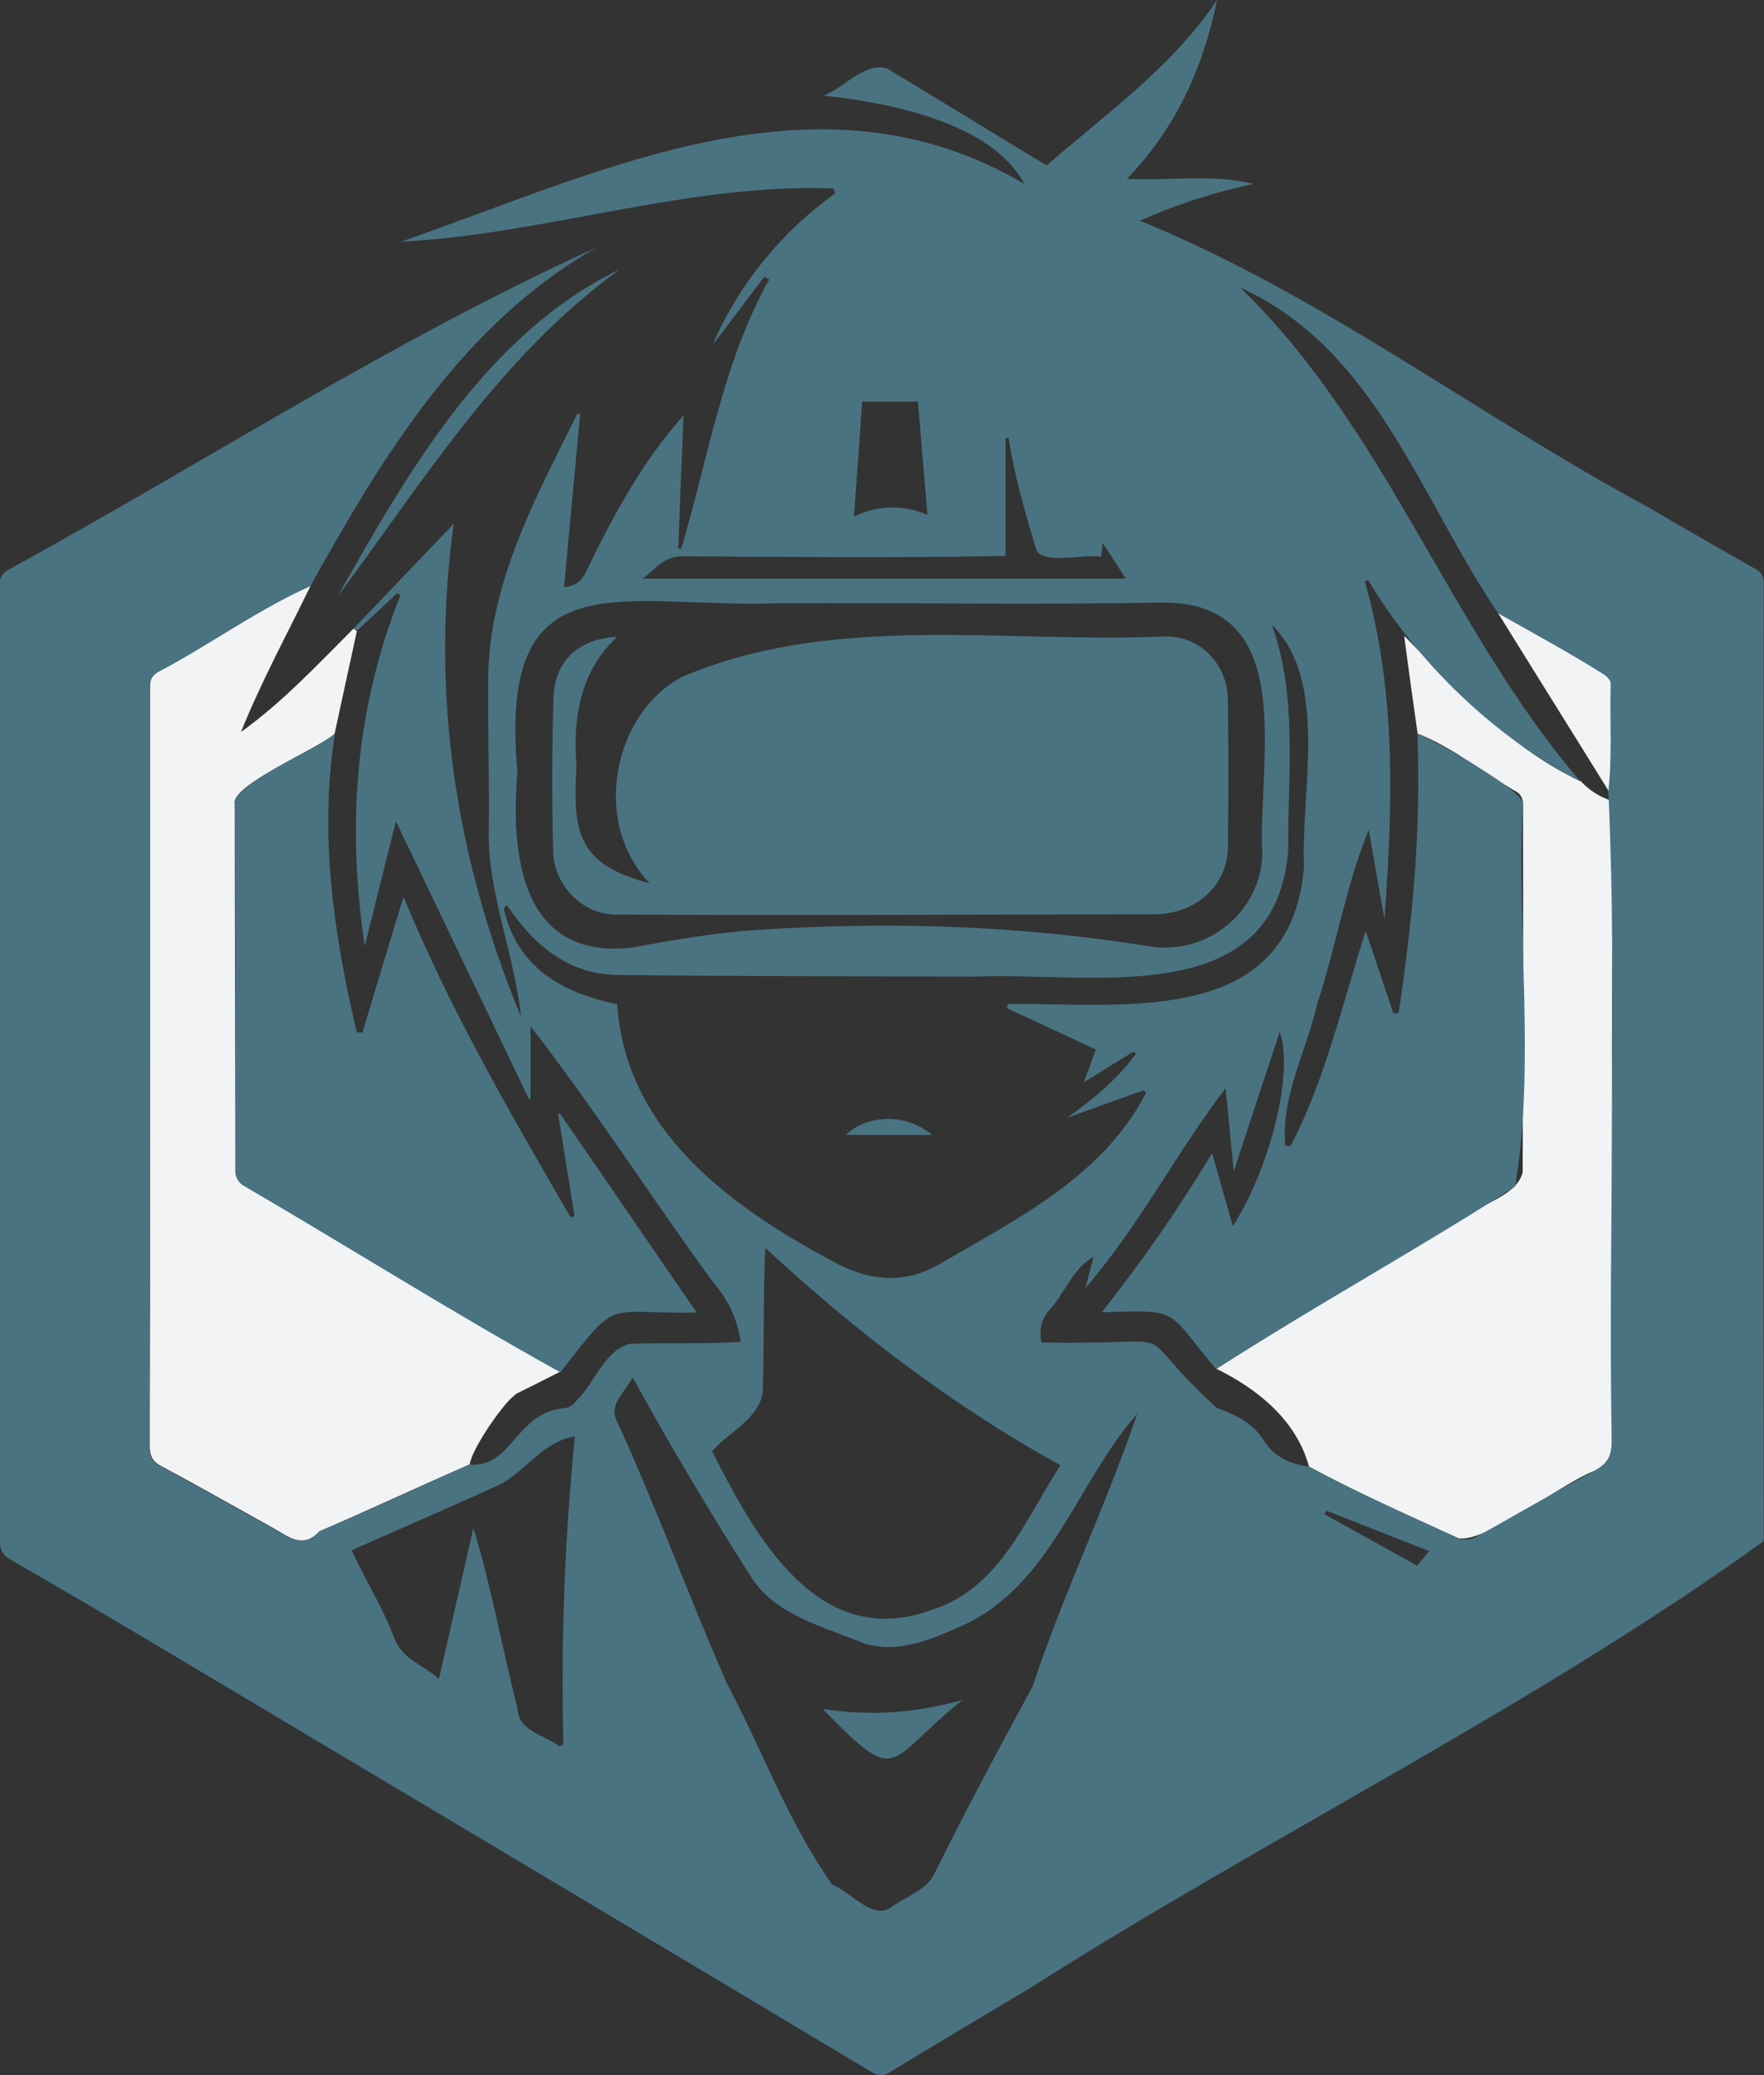 <?xml version="1.0" encoding="utf-8"?>
<!-- Generator: Adobe Illustrator 24.1.2, SVG Export Plug-In . SVG Version: 6.00 Build 0)  -->
<svg version="1.1" id="b8f16da0-bba9-403d-afaa-311c8d240d0e"
	 xmlns="http://www.w3.org/2000/svg" xmlns:xlink="http://www.w3.org/1999/xlink" x="0px" y="0px" viewBox="0 0 537.3 631.9"
	 style="enable-background:new 0 0 537.3 631.9;" xml:space="preserve">
<rect x="0" y="0" width="537.3" height="631.9" fill="#333333" stroke="none"/>
<style type="text/css">
	.st0{fill:#F1F3F4;}
	.st1{fill:#4A7382;}
</style>
<path class="st0" d="M107.7,191.4c0.3,0.3,0.7,0.6,1,0.8c-2.3,10.4-4.5,20.8-6.8,31.3c-5.4,4.7-31.9,15.7-30.4,21.4
	c0,37.2,0.2,74.3,0.2,111.5c-0.1,2,1,3.9,2.8,4.7c32.1,18.8,63.6,38.6,96.1,56.6c-4.3,2.2-8.6,4.4-12.9,6.5
	c-3.8,1.9-14.2,17.3-14.6,21.7c-15.3,6.7-30.5,13.8-45.8,20.4c-5.1,5.6-9.6,1.5-14.1-1C71.8,459,60.5,452.5,49,446.4
	c-3.3-1.8-3.4-4-3.4-7.2c0.1-28.1,0.1-56.2,0.1-84.3c0-48.6,0-97.1,0-145.7c0-2.2,0.5-3.5,2.6-4.7c15.6-8.2,30.3-19,46.3-26.1
	c-7.2,14.8-15,29.1-21.2,44.5C86.1,213.8,96.7,202.4,107.7,191.4z"/>
<path class="st0" d="M427.7,193.6c16.1,16.5,32.7,34.6,53.8,44.3c2.6,2.8,5.9,4.9,9.6,6c-0.1,65-0.1,129.9-0.1,194.9
	c0,4.6-1.4,7-5.4,9.1c-10,3.8-33.1,22.1-41.4,20.5c-15.3-7-30.7-13.8-45.5-21.8c-3.8-14.1-15.6-23.6-28.2-29.8
	c25.5-16.2,51.5-31.4,77.3-46.9c5.1-4.1,14.2-6.1,16-12.9c0.1-37.4,0.2-74.9,0.1-112.3c0-1.3-0.6-2.5-1.5-3.3
	c-10.2-5.8-19.8-13.8-30.6-18C430.4,213.6,429,203.6,427.7,193.6z"/>
<path class="st0" d="M490,240.9c-11.2-18.1-22.5-36.1-33.7-54.2c10.9,6.1,21.8,12.1,32.4,18.7c0.9,0.6,2,1.8,2,2.7
	C490.4,219,491.3,230.2,490,240.9z"/>
<path class="st1" d="M107.7,191.4l30.5-31.9c-7.1,51.4,0.4,101.6,20.5,150.1c-2.1-19.8-10.6-38.5-9.8-58.6
	c0.1-14.7-0.3-29.5-0.2-44.2c0.2-29.3,14.5-55.3,27.2-80.9l0.8,0.3c-1.6,17.5-3.3,35-4.9,52.6c3.3-0.3,5.3-1.6,6.8-4.9
	c8.2-16.9,17-33.3,29.6-47.4c-0.6,14-1.1,27.3-1.6,40.5l0.9,0.1c8.2-27.5,12.6-56.6,26.8-82l-1.5-0.8c-5.1,6.7-10.2,13.5-15.8,20.8
	c8-18.5,21-34.5,37.4-46.2l-0.5-1.5c-44.4-1.7-87.5,13.9-131.7,16.2C183.8,52.1,249.5,19.1,312,56c-9.9-18.6-40.8-24.7-61.1-26.9
	c6.1-2.3,12.4-10.2,19.2-8.3c16.3,9.8,32.5,19.8,48.7,29.6C337,34.5,357,20.5,370.7,0c-4.2,20.7-12.7,39.3-27.5,54.5
	c13,0.6,26.1-1.6,38.6,1.5c-11.9,2.5-23.5,6.3-34.6,11.2c55.3,22.6,102.7,59.2,155.1,87.4c10.7,6.3,21.5,12.5,32.3,18.6
	c1.7,0.7,2.7,2.5,2.6,4.3c-0.1,97.3-0.1,194.5,0,291.8c-68.9,49.7-150.7,89.8-223.8,136.3c-14.1,8.4-28.3,16.8-42.3,25.4
	c-2.2,1.4-3.7,1.1-5.7-0.1C192.2,587.1,119,543.5,45.7,499.8c-14-8.3-28.1-16.6-42.2-24.7c-2.5-1.4-3.6-3-3.6-6.1
	C0,390.6,0,312.2,0,233.8c0-18.9-0.1-37.7-0.1-56.6c0.2-1.5,1-2.7,2.3-3.5C62,141,119.5,103.6,181.6,75.4
	c-40.8,23.4-64.9,63.3-87.1,103.1c-16,7.1-30.7,17.9-46.3,26.1c-2.1,1.2-2.6,2.5-2.6,4.7c0.1,48.6,0.1,97.1,0,145.7
	c0,28.1,0.1,56.2-0.1,84.3c0,3.2,0.1,5.5,3.4,7.2c11.5,6.1,22.8,12.7,34.2,18.9c4.5,2.5,9,6.6,14.1,1c15.3-6.6,30.6-13.6,45.8-20.4
	c13.5,0.9,13.7-16.1,29.6-17.3c1.3-0.4,2.4-1.3,3.2-2.4c5.4-5.3,8.3-15,16-17.1c11.5-0.4,22.1,0.2,33.8-0.6
	c-1.2-7.9-4.2-13.3-9.1-19.1c-18.5-25.4-35.8-52.4-54.9-77v22l-0.5,0.2c-13.4-28.1-26.9-56.1-40.5-84.6l-9.5,38
	c-5.5-36.8-2.9-72.4,10.9-106.9l-1.1-0.5L108.8,192L107.7,191.4z M456.3,186.7c-23.8-35-37.2-80.4-78.5-99.1
	c44.5,43.1,63.7,103.9,103.6,150.4c-26.3-13.6-49.5-36-64.7-61.4l-1,0.4c9.7,33.9,8.5,68.3,6,102.9c-1.6-9.1-3.2-18.1-4.8-27.2
	c-6.9,16.7-9.9,35.4-15.6,52.7c-3.3,14.5-11.2,28.4-9.8,43.5l1.6,0.1c10.8-20.8,15.8-43.6,22.9-65.5l8.4,25.1l1.6-0.1
	c4.3-28.2,6.9-56.4,5.7-85c3.8,1,33.6,18,32.1,21.3c-1.9,38.3,3.9,79.5-2.3,116.5c-29.9,19.3-61.2,36.4-91.1,55.6
	c-15.5-18.3-10.2-18-34.8-17.3c12.4-15.7,23.1-31.1,33.6-48.4c2.2,7.7,4.2,14.8,6.3,22.2c11.2-17.4,18.7-46.6,14.3-59.2
	c-4.8,14.5-9.3,28.1-14,42.5c-0.9-8.9-1.6-16.8-2.5-25.3c-15.2,19.9-26.3,41.9-42.7,60.8c1-3.6,1.7-6.6,2.5-9.5
	c-6.4,3.5-8.9,11.5-13.8,16.6c-2.4,2.9-2.7,5.9-2.1,9.5c47.5,1,24.5-6.5,53.4,19.9c5.7,2.1,10.9,4.5,14.3,9.9
	c3.1,4.9,7.9,7.2,13.6,8c14.8,8,30.3,14.7,45.5,21.8c1.6,0.6,3.5,0.6,5.1-0.1c12.2-6.7,24.1-13.8,36.4-20.3c4-2.1,5.4-4.5,5.4-9.1
	c-1.1-65.9,1.9-132.4-1-198c1.2-10.7,0.4-21.9,0.7-32.8c0-0.9-1.1-2.1-2-2.7C478.2,198.8,467.2,192.9,456.3,186.7L456.3,186.7z
	 M306.7,307l0.3-1.3c35.9-0.2,86,7.2,90.2-41.7c-1.1-22.8,7.7-56.7-9.8-73.7c7.9,21.9,4.8,45.4,5,68.2c-3.6,50-60.5,37.3-95.4,38.9
	c-36.1-0.1-72.1-0.1-108.2-0.5c-15.4,0.1-26.2-9-34.4-21.3l-1,1c4.2,18.2,17.8,25.7,34.6,29.2c2.5,38.3,34.1,61.4,65.3,78.1
	c11,6.2,22,7.5,33.3,0.8c23.5-13.7,49.6-26.7,62.5-52l-0.8-0.7c-7.8,2.8-15.5,5.6-23.3,8.4c8-5.7,15.2-11.6,21-19.5l-0.7-0.7
	c-4.9,3-9.7,6-15.2,9.4c1.5-4,2.7-7.2,3.7-10L306.7,307z M192.7,419.4c-2.6,5.1-7.8,8.4-4.4,14.2c11.8,25.9,21.6,52.8,33,78.8
	c10.8,20.3,19,43,32.2,61.5c5.3,2,12,10.5,17.5,7.2c4.4-3.4,10.6-5.1,13.4-10.1c9.6-19.4,19.8-38.5,30.1-57.4
	c9.3-28.1,22.4-55.1,31.9-83.1c-18.3,20.7-26.1,52.1-53.2,64.5c-9.6,4.2-19.3,8.6-29.8,5.5c-12.2-5-27.6-8.7-34.9-20.7
	C215.9,459.9,204.2,440.4,192.7,419.4z M157.6,234.8L157.6,234.8c-2,24,0.3,58,35.3,53.7c12.8-2.4,25.8-4.6,38.8-5.4
	c39.7-2.5,79.2-1.3,118.5,5.1c17.4,2.8,33.8-10.4,34.3-28.1c-1.6-27.2,11.8-77.1-30.7-76.6c-39,0.7-78.1,0-117.2,0.2
	C189.6,185.4,151.6,168.9,157.6,234.8z M233.1,380c-0.7,15.1-0.3,29.3-0.8,44.3c-1.5,7.9-10.4,11.9-15.4,17.6
	c13.2,26.2,32.4,61.1,67,48.3c20.6-6.6,28.2-27.2,39.1-44C290.1,428,261,405.8,233.1,380z M175.1,437.4c-9.4,1.5-14.5,9.9-22.3,14.4
	c-15.2,7-30.3,13.4-45.7,20.3c4.1,8.9,9.4,17.2,12.8,26.3c2.6,7.2,9.2,8.5,13.8,12.9l10.5-46c5.5,17.9,8.7,36.6,13.4,54.7
	c0.1,7.2,8.1,8.2,12.9,11.8l1.1-0.7C170.8,499.8,172,468.7,175.1,437.4L175.1,437.4z M307.2,133.3l-0.9,0.1v35.9
	c-32.7,0.6-65.5,0.3-98.2,0.1c-6.1-0.1-8.5,4.1-12.4,6.8h147.2c-2.5-3.9-4.8-7.5-7-10.8c-0.1,0.9-0.3,2.4-0.5,4.2
	c-5-1.1-18.7,2.7-19.9-2.7C312.1,155.7,309,144.7,307.2,133.3z M260.1,157.3c7-3.5,15.3-3.7,22.4-0.5c-1-12.2-2-23.4-2.9-34.5h-17
	C261.8,133.9,261,145.2,260.1,157.3z M404,460l-0.6,1.1c9.4,5.2,18.7,10.4,28.3,15.7c1.1-1.4,2.2-2.7,3.6-4.5
	C424.6,468.1,414.3,464.1,404,460L404,460z"/>
<path class="st1" d="M102.7,181.8c21.6-38.1,45.4-80.1,86.1-99.8C151.8,108.9,128.9,146.7,102.7,181.8z"/>
<path class="st1" d="M102,223.5c-4.8,30.5-0.4,61.1,6.7,90.9h1.7c4.1-13.6,8.2-27.2,12.5-41.3c14.1,34.2,32.5,65.9,50.9,97.6
	l1.2-0.4c-1.7-10.4-3.3-20.7-5-31.1l0.5-0.2c13.8,20,27.5,40,41.7,60.7c-28.5,0.5-23.5-5-41.5,18.2c-32.5-18-64-37.9-96.1-56.6
	c-1.8-0.9-2.9-2.7-2.8-4.7c0-37.2-0.2-74.3-0.2-111.5C70.1,239.1,96.5,228.3,102,223.5z"/>
<path class="st1" d="M283.9,345.6h-26.3C264.4,339.2,276.1,339,283.9,345.6z"/>
<path class="st1" d="M293.1,517.7c-23.6,18.9-18.8,27-42.5,2.7C265.2,522.6,278.5,521.7,293.1,517.7z"/>
<path class="st1" d="M188,193.9c-11.2,10.4-13.6,24.7-12.4,39.2c-1.2,20.5,0.3,30.1,22.3,35.9c-18.1-19-10.8-51.8,9.7-62.8
	c46.1-19.8,98.7-10.2,147.5-12.4c10.5-0.1,18.8,8.5,18.9,19.3c0.2,15,0.2,30,0,44.9c-0.2,11.8-9.7,20.3-22.3,20.4
	c-54.4,0.1-108.8,0.4-163.2,0.1c-11.9,0.4-19.8-10-20-18.8c-0.4-15.7-0.4-31.5,0.1-47.2C168.8,202.4,175.1,194.6,188,193.9z"/>
</svg>
